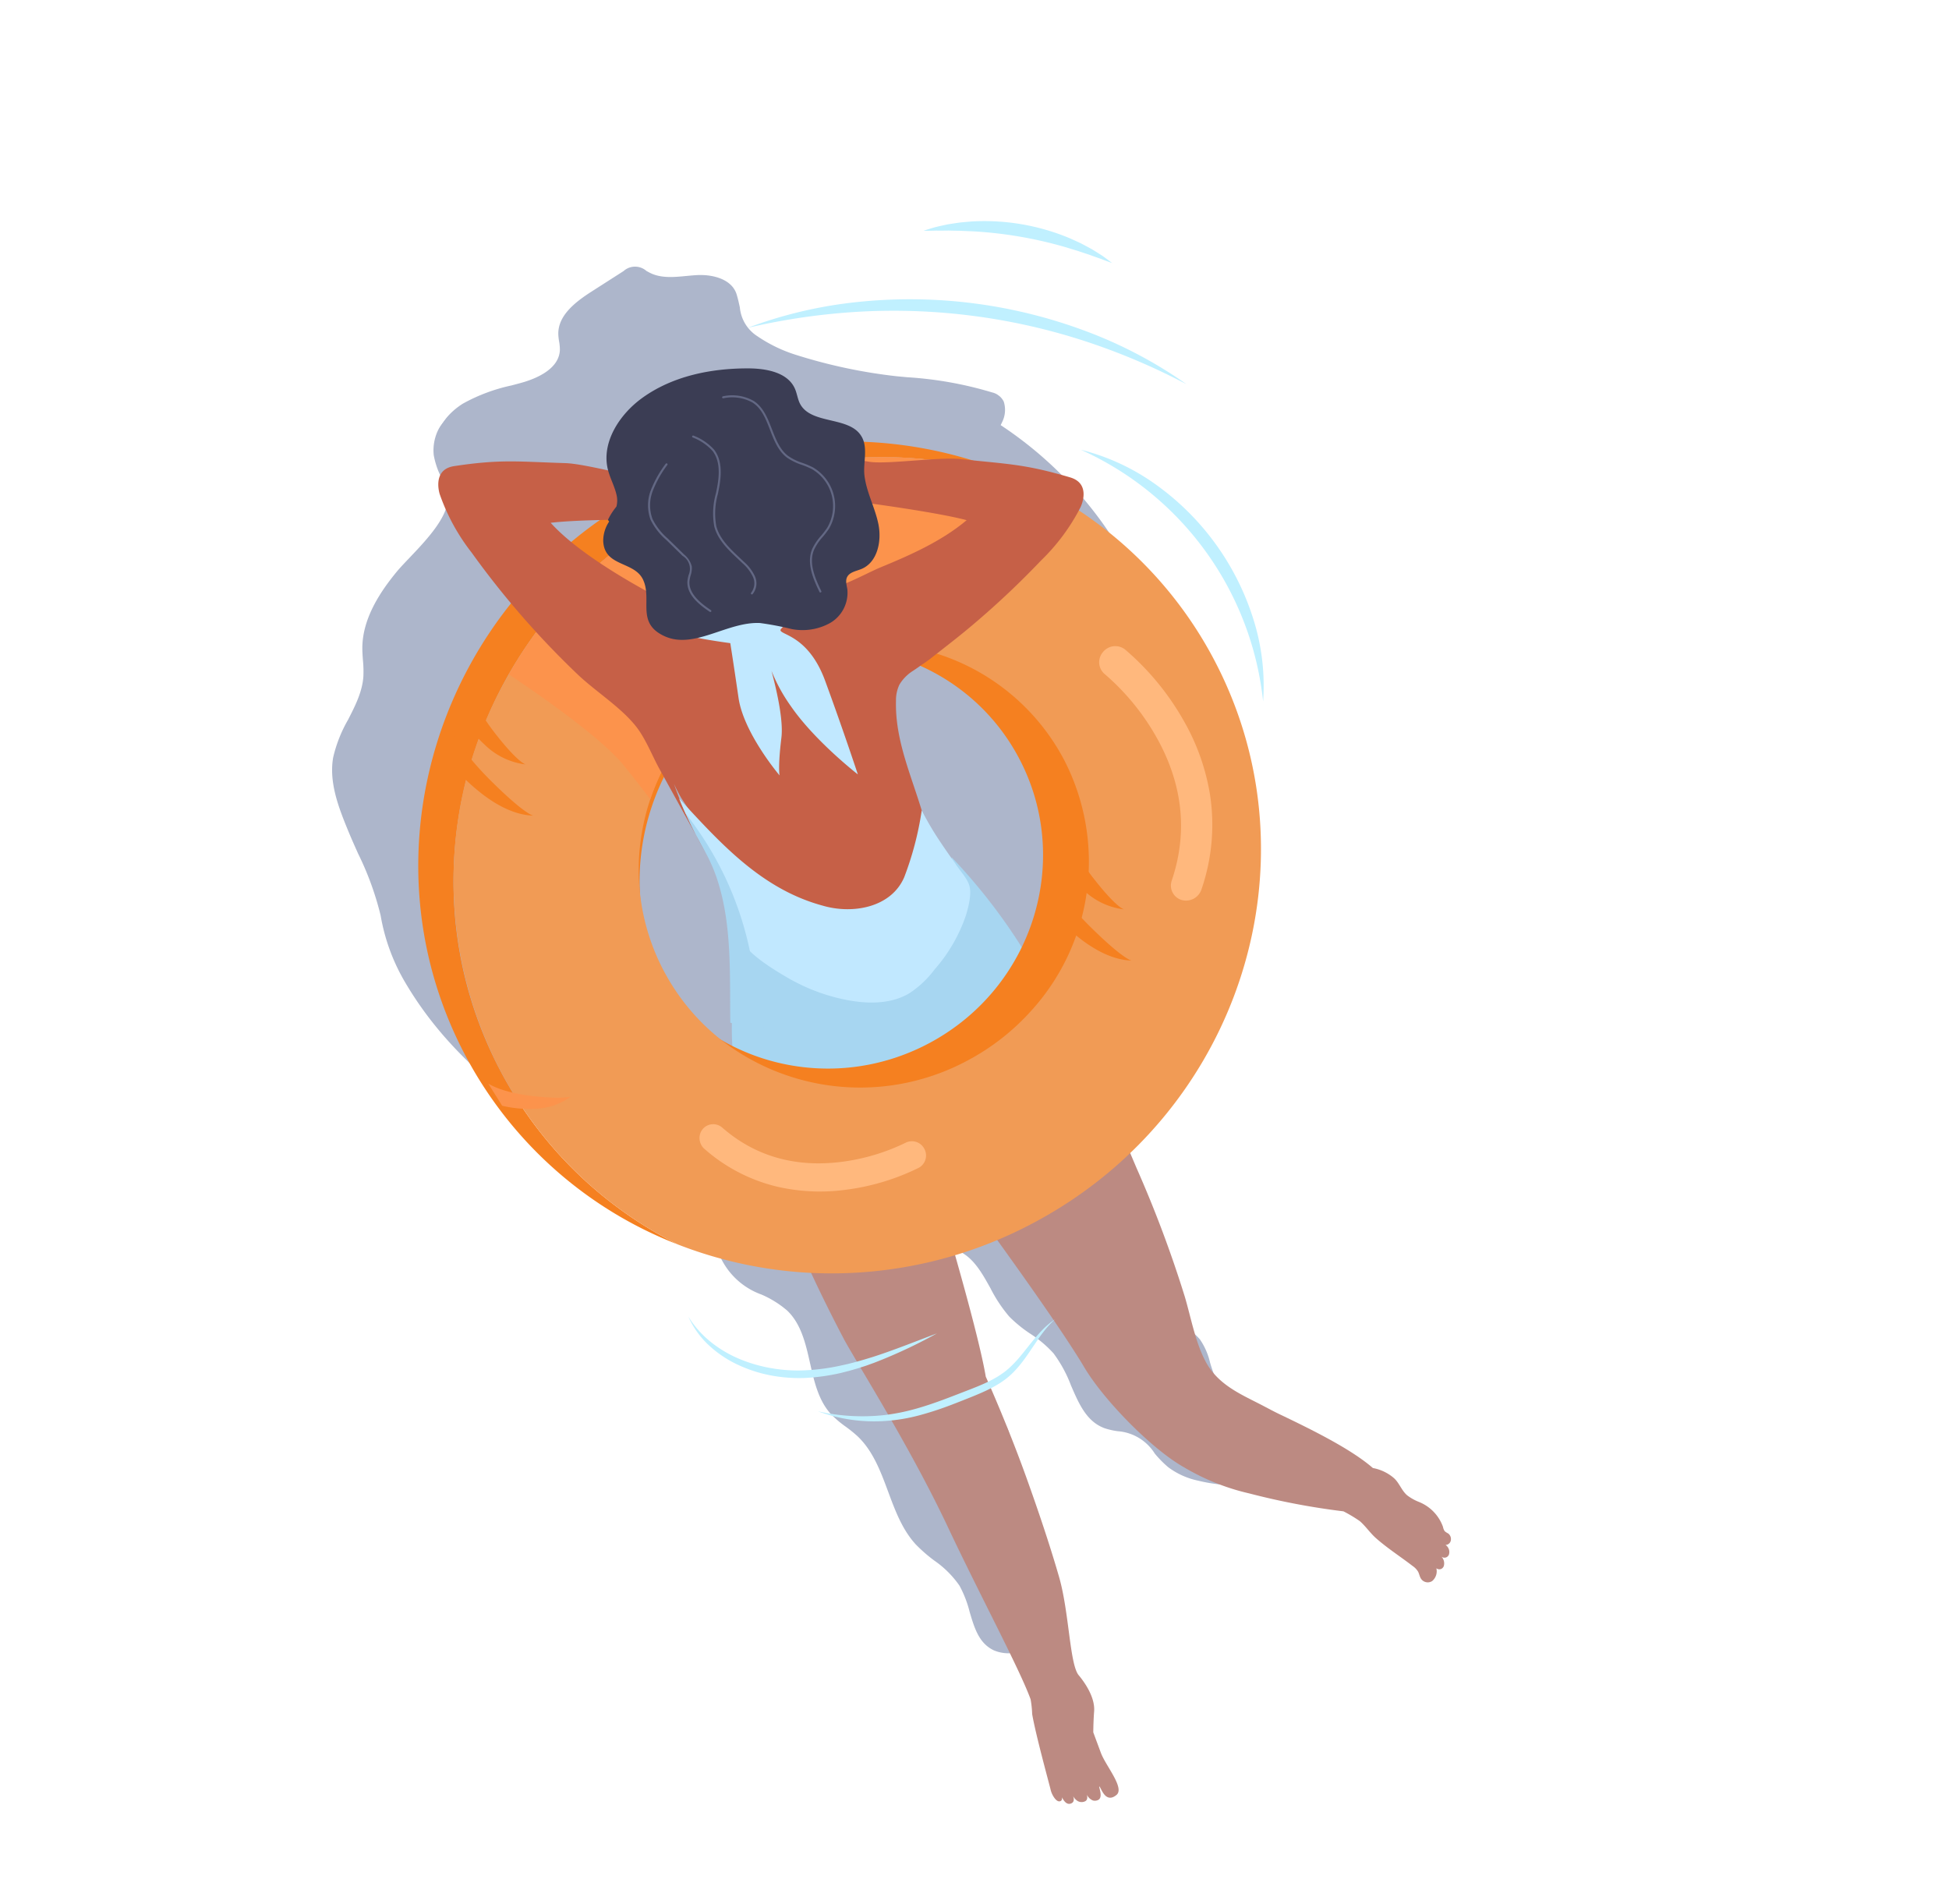 <svg xmlns="http://www.w3.org/2000/svg" xmlns:xlink="http://www.w3.org/1999/xlink" width="314.636" height="307.281" viewBox="0 0 314.636 307.281">
  <defs>
    <clipPath id="clip-path">
      <rect id="Rectangle_169" data-name="Rectangle 169" width="205.999" height="239.245" fill="none"/>
    </clipPath>
    <clipPath id="clip-path-2">
      <rect id="Rectangle_168" data-name="Rectangle 168" width="164.372" height="210.773" fill="none"/>
    </clipPath>
  </defs>
  <g id="Groupe_133" data-name="Groupe 133" transform="matrix(-0.588, 0.809, -0.809, -0.588, 314.636, 140.625)">
    <g id="Groupe_132" data-name="Groupe 132" clip-path="url(#clip-path)">
      <g id="Groupe_131" data-name="Groupe 131" transform="translate(28.088 28.472)" opacity="0.58" style="mix-blend-mode: multiply;isolation: isolate">
        <g id="Groupe_130" data-name="Groupe 130">
          <g id="Groupe_129" data-name="Groupe 129" clip-path="url(#clip-path-2)">
            <path id="Tracé_211" data-name="Tracé 211" d="M335.459,196.109c-.017-.141-.042-.283-.072-.424a6.2,6.2,0,0,0-2.5-3.583,9.549,9.549,0,0,0-9.613-.5,13.672,13.672,0,0,0-6.425,7.491c-.434,1.126-.776,2.34-1.106,3.514-.828,2.942-1.684,5.984-4.062,7.837a14.379,14.379,0,0,1-2.524,1.462,11.268,11.268,0,0,0-3.094,1.964c-1.765,1.762-2.125,4.372-2.473,6.9s-.71,5.149-2.5,6.874a11.071,11.071,0,0,1-2.37,1.6,12.486,12.486,0,0,0-2.181,1.418,13.573,13.573,0,0,0-2.959,4.555c-1.073,2.251-2.086,4.377-4.288,5.165a2.03,2.03,0,0,1-1.2.119,2.274,2.274,0,0,1-1.359-1.675c-.805-2.811.427-5.467,1.732-8.278a23.235,23.235,0,0,0,1.9-5.092,21.179,21.179,0,0,0,.245-4.411,18.692,18.692,0,0,1,.359-4.886,21.176,21.176,0,0,1,2.524-5.31c1.673-2.824,3.254-5.492,2.4-8.473a11.391,11.391,0,0,0-.873-2.019,7.711,7.711,0,0,1-.576-6.925,17.376,17.376,0,0,0,.507-3.083,12.283,12.283,0,0,0-1.088-5.159,24.823,24.823,0,0,0-7.35-9.919c-1.823-1.478-4.39-2.558-6.128-1.158-1.568,1.263-1.344,3.567-.868,5.868.827,3.995,1.469,9.089-.925,13.057a20.888,20.888,0,0,1-1.291,1.827,11.031,11.031,0,0,0-2.05,3.513,11.7,11.7,0,0,0-.208,3.836c.1,1.76.186,3.422-.715,4.826a8.048,8.048,0,0,1-1.347,1.479c-.24.223-.488.454-.717.694-3.418,3.581-2.987,9.154-1.974,14.672a.4.4,0,0,0-.11-.032c-.8-.116-3.469,1.484-5.693,3.018-2.186,1.509-4.732,3.512-5.155,4.345a36.3,36.3,0,0,0-1.88,4.746,30.1,30.1,0,0,1-2.5,5.887c-1.783,2.983-1.928,3.227-5.406,2.834-2.874-.324-5.214-.495-7.363-.536a68.941,68.941,0,0,0-13.943,1.156,67.709,67.709,0,0,0-25.551,10.558A64.58,64.58,0,0,0,183.7,275.93c-.884,1.483-1.721,3.026-2.487,4.586a62.9,62.9,0,0,0-6.414,30.626c-.2.034-.385.067-.555.1a4.394,4.394,0,0,0-2.813,1.74,2.807,2.807,0,0,0-.079,2.411,60.289,60.289,0,0,0,6.063,12.494c.28.471.573.964.881,1.486a84.815,84.815,0,0,1,6.711,15.028,23.562,23.562,0,0,1,1.275,6.965,6.186,6.186,0,0,1-2.1,5.006c-.414.46-.884.982-1.375,1.628-1.6,2.109-.338,5.111,1.234,7.04.353.434.737.867,1.108,1.286,1.326,1.5,2.7,3.046,3.039,4.993.041.233.069.478.1.715A2.77,2.77,0,0,0,190.473,375l5.714,2.233c2.986,1.167,6.359,2.112,8.745.282a9.022,9.022,0,0,0,.849-.775,7.343,7.343,0,0,1,1.024-.9c2.616-1.774,6.12.442,7.976,1.92.417.332.839.676,1.248,1.008a28.382,28.382,0,0,0,7.008,4.636,11.509,11.509,0,0,0,4.224.833,7.487,7.487,0,0,0,5.258-1.917,12.866,12.866,0,0,0,2.187-3.09A20.377,20.377,0,0,1,236,377.16c2.057-2.773,7.985-1.983,12.314-1.406,1.18.157,2.2.293,3,.339,3.694.212,9.071.161,13.094-2.7.557-.4,1.087-.846,1.6-1.282a18.566,18.566,0,0,1,2.086-1.607c2.118-1.33,4.665-1.727,7.127-2.11a22.044,22.044,0,0,0,6.314-1.632c3.753-1.829,6.156-5.7,8.087-8.814.714-1.151,1.421-2.383,2.105-3.575a48.494,48.494,0,0,1,5.933-8.8,31.763,31.763,0,0,0,6.4-9.534c3.552-8.144,5.206-17.149,5.206-28.341-.021-.436-.041-.9-.062-1.386-.179-4.24-.424-10.048-2.533-13.353a5.249,5.249,0,0,0-1.3-1.288,3.521,3.521,0,0,1-1.467-1.812c-.378-1.325.446-3.756,1.108-5.709.262-.774.51-1.5.641-2.049a65.567,65.567,0,0,1,3.715-12.013c.144-.314.3-.633.442-.941a11.656,11.656,0,0,0,1.2-9.267,16.116,16.116,0,0,1-.348-4.9c.425-3.1,2.593-5.569,4.689-7.955,2.013-2.292,4.1-4.661,4.683-7.616a16.95,16.95,0,0,0,.229-3.074,22.46,22.46,0,0,1,.112-2.327c.411-3.464,2.413-6.473,4.349-9.383,1.8-2.7,3.657-5.5,4.276-8.677a24.98,24.98,0,0,0,.339-3.879,15.955,15.955,0,0,1,.888-5.683,18.044,18.044,0,0,1,2.445-3.791c1.589-2.069,3.091-4.023,2.788-6.476M303.023,329.386Zm-32.643-105.3Zm-7,141.481h0m.588-.2h0Zm-14.537-29.956c-.3.463-.6.9-.9,1.323.259-.483.492-.955.7-1.428.141-.314.277-.636.41-.973ZM188.1,343.338h0Zm-5.494-7.944h0m121.524-8.8Z" transform="translate(-171.126 -173.462)" fill="#7281a5"/>
          </g>
        </g>
      </g>
      <path id="Tracé_212" data-name="Tracé 212" d="M803.854,216.655s0,.039,0,.115c.063,1.307.776,13.445,6.009,20.288,5.535,7.238,9.288,1.726,9.288,1.726s.346-.5.955-1.415c.673-1.006,1.666-2.509,2.867-4.372A245.706,245.706,0,0,0,837.93,206.79c1.179-2.511,3.319-7.716,6.1-13.924,2.431-5.421,5.351-11.608,8.549-17.433,5.766-10.5,11.7-22.79,14.6-27.078a16.176,16.176,0,0,1,1.782-1.611c2.394-2.443,7.773-9.207,8.176-9.646a3.73,3.73,0,0,0,.7-1.343c.108-.4.1-.774-.166-.95-.242-.162-.478-.043-.674.156.3-.569.532-1.3.058-1.7-.553-.461-1-.038-1.262.34a2.1,2.1,0,0,0,.208-1.042,1.28,1.28,0,0,0-.587-.954c-.439-.3-.841,0-1.121.345a1.839,1.839,0,0,0,.189-1.328,1.158,1.158,0,0,0-.523-.623c-.9-.553-1.91,1.385-1.914,1.064,0-.194.623-1.035.631-1.8,0-.5-.26-.977-1.155-1.206-.56-.144-1.049.252-1.5.914-.927,1.365-1.681,3.863-2.518,5.122-.377.565-1.111,1.669-1.952,2.933-.865.615-1.849,1.285-2.807,1.872-2.03,1.243-2.963,4.218-3.286,5.523-.691,2.259-7.357,7.2-10.957,11.828-3.355,4.309-6.846,9.248-9.914,13.762-5.231,7.7-9.269,14.806-9.269,14.806-1.456,1.481-3.465,3.8-5.721,6.526-8.228,9.943-19.75,25.314-19.75,25.314" transform="translate(-671.912 -107.011)" fill="#bc8a82"/>
      <path id="Tracé_213" data-name="Tracé 213" d="M648.359,109.756s-5.612,2.826-16.224,5.213c-8.518,1.916-14.316-8.448-14.316-8.448,1.436-4.759,3.026-7.235,4.164-9.924,2.461-5.809,6.592-12.53,10.3-18.708a192.265,192.265,0,0,1,12.24-18.534c2.164-2.807,4.9-5.646,6.448-8.811,1.875-3.822.93-7.724.369-11.43-.165-1.093-.309-2.212-.516-3.329-1.18-6.358-2.205-12.777-1.818-17.2a7.161,7.161,0,0,1-.69-3.6c.079-1.209.9-2.234,1-3.456a7.834,7.834,0,0,0-.234-2.1,6.8,6.8,0,0,1,.956-5.583,1.7,1.7,0,0,0,.4-.647,3.157,3.157,0,0,0-.034-.682,1.14,1.14,0,0,1,.69-.99.877.877,0,0,1,1.058.276,1.384,1.384,0,0,1,.886-1.341.77.77,0,0,1,1.024.82,1.559,1.559,0,0,1,.98-1.244.76.76,0,0,1,1.026.75,2.071,2.071,0,0,1,2.06-.67,1.307,1.307,0,0,1,.731,1.759c-.155.345-.441.629-.608.969a2.908,2.908,0,0,0-.227,1.228c-.073,2.5.086,4.977-.158,7.493-.12,1.232-.59,2.486-.687,3.7a22.787,22.787,0,0,0,.274,3.051,116.105,116.105,0,0,1,6.606,14.013,36.455,36.455,0,0,1,2.768,10.928c.712,5.917-1.123,16.859-3.589,22.589-4.7,10.914-14.889,43.915-14.889,43.915" transform="translate(-516.412 0.003)" fill="#bc8a82"/>
      <path id="Tracé_214" data-name="Tracé 214" d="M620.915,664.7c-.6.9-.951,1.41-.955,1.415a4.861,4.861,0,0,1-3.518,1.983c-1.843.05-3.759-1.2-5.681-3.712-5.211-6.815-5.932-18.9-6-20.258v-.018l-.011-.014a7.84,7.84,0,0,0-.636-.763l-.039-.012-.038.059-2.83,1.057a.863.863,0,0,0-.507.145.407.407,0,0,1-.187.109l-.122.039.007,0c-4.2,1.38-11.994,3.353-17.813,1.432a14.544,14.544,0,0,1-7.734-6.774l-.049-.086-.046.087a92.945,92.945,0,0,0-9.131,26.366l-.028.153.118-.1c2.692-2.336,6.5-2.615,10.491-2.711a18.087,18.087,0,0,1,5.311.4,14.79,14.79,0,0,1,5.443,3.236,22.543,22.543,0,0,1,3.427,3.56c3.607,4.807,4.275,11.17,4.453,16.76l0,.094,10.748-6.658a43.032,43.032,0,0,0,15.416-15.73Z" transform="translate(-472.762 -534.368)" fill="#a7d6f1"/>
      <path id="Tracé_215" data-name="Tracé 215" d="M274.518,696.507c-17.106-8.283-24.363-28.649-16.21-45.489s28.631-23.777,45.738-15.495,24.363,28.649,16.209,45.489-28.631,23.777-45.738,15.495m79.727-47.226a65.388,65.388,0,0,1-5.666,39.287c-16.071,33.191-56.641,46.761-90.615,30.311a68.846,68.846,0,0,1-36.784-44.491,68.733,68.733,0,0,0,38.082,50.586c33.974,16.45,74.543,2.878,90.614-30.313a65.577,65.577,0,0,0,4.369-45.38m-83.288,42.792c19.1,9.248,41.9,1.618,50.938-17.04s.876-41.279-18.223-50.527-41.9-1.617-50.937,17.041-.876,41.279,18.221,50.526" transform="translate(-184.875 -518.716)" fill="#f58020"/>
      <path id="Tracé_216" data-name="Tracé 216" d="M349.734,533.232a68.336,68.336,0,0,0-9.674-21.209,69.258,69.258,0,0,0-27.113-23.294,70.1,70.1,0,0,0-14.388-5.128c-30.336-7.193-62.378,6.84-76.226,35.441a65.39,65.39,0,0,0-5.664,39.3q.12.46.248.918a68.695,68.695,0,0,0,29.365,39.572,70.5,70.5,0,0,0,7.17,4,69.205,69.205,0,0,0,37.89,6.571q.534-.059,1.066-.127a66.324,66.324,0,0,0,51.659-36.755,65.393,65.393,0,0,0,5.667-39.286m-34.295,27.6a34.99,34.99,0,0,1-16.108,16.188,36.158,36.158,0,0,1-5.1,2.047,37.051,37.051,0,0,1-46.068-23.182A35.142,35.142,0,0,1,249.7,529a35.736,35.736,0,0,1,35.864-19.752,37.2,37.2,0,0,1,12.553,3.554,36.589,36.589,0,0,1,20.82,32.827,34.841,34.841,0,0,1-3.5,15.2" transform="translate(-180.365 -402.668)" fill="#f19b55"/>
      <path id="Tracé_217" data-name="Tracé 217" d="M302.608,618.873l-.115,0a2.56,2.56,0,0,1-2.464-2.615,42.658,42.658,0,0,1,3.616-14.182,35.425,35.425,0,0,1,7.187-10.624,32.032,32.032,0,0,1,13.278-7.968,2.628,2.628,0,0,1,3.261,1.6,2.431,2.431,0,0,1-1.612,3.125c-7.931,2.483-13.781,7.828-17.386,15.887a38.119,38.119,0,0,0-3.2,12.435,2.492,2.492,0,0,1-2.562,2.346" transform="translate(-250.782 -487.609)" fill="#ffb87d"/>
      <path id="Tracé_218" data-name="Tracé 218" d="M832.724,677.522a2.283,2.283,0,0,1-2.216,1.309,2.215,2.215,0,0,1-2.03-2.431c.616-6.941-1.659-13.236-6.762-18.709a33.21,33.21,0,0,0-8.64-6.633,2.26,2.26,0,0,1-1.019-3.014l.006-.012a2.254,2.254,0,0,1,3-1.088,37.049,37.049,0,0,1,9.938,7.59,30.736,30.736,0,0,1,6,9.172,27.36,27.36,0,0,1,1.946,13.021,2.32,2.32,0,0,1-.217.8" transform="translate(-678.579 -540.574)" fill="#ffb87d"/>
      <path id="Tracé_219" data-name="Tracé 219" d="M712.531,1193.973s.528,1.1-1.176,7-3.832,7.915-3.832,7.915l4.745-1.84a20.752,20.752,0,0,0,1.57-5.817,11.4,11.4,0,0,0-1.307-7.258" transform="translate(-591.392 -997.997)" fill="#f58020"/>
      <path id="Tracé_220" data-name="Tracé 220" d="M755.782,1158.408s.642,1.193-.523,8.749-3.133,10.543-3.133,10.543l4.643-3.453a32.021,32.021,0,0,0,1.037-7.424c.042-2.875-.4-6.039-2.024-8.415" transform="translate(-628.674 -968.27)" fill="#f58020"/>
      <path id="Tracé_221" data-name="Tracé 221" d="M975.545,965.932s.972.358,3.591,4.956,2.635,7.089,2.635,7.089l1.583-3.934a18.777,18.777,0,0,0-2.646-4.47,10.106,10.106,0,0,0-5.163-3.64" transform="translate(-815.422 -807.386)" fill="#fc934c"/>
      <path id="Tracé_222" data-name="Tracé 222" d="M481.86,634.179s.528,1.1-1.176,7-3.832,7.915-3.832,7.915l4.745-1.84a20.753,20.753,0,0,0,1.57-5.817,11.4,11.4,0,0,0-1.307-7.258" transform="translate(-398.583 -530.086)" fill="#f58020"/>
      <path id="Tracé_223" data-name="Tracé 223" d="M525.112,598.614s.642,1.193-.523,8.749-3.133,10.543-3.133,10.543l4.643-3.453a32.026,32.026,0,0,0,1.037-7.424c.042-2.875-.4-6.039-2.024-8.414" transform="translate(-435.865 -500.359)" fill="#f58020"/>
      <path id="Tracé_224" data-name="Tracé 224" d="M297.117,986.983a69.205,69.205,0,0,1-37.89-6.571,70.5,70.5,0,0,1-7.17-4,68.7,68.7,0,0,1-29.365-39.572c5.751-2.077,26.211-3.139,31.247-3.372a36.613,36.613,0,0,0,7.009,12.108,37.235,37.235,0,0,0,39.059,11.074c-.58,1.895-1.235,4.154-1.915,6.71-1.416,5.321-1.251,16.566-.975,23.625" transform="translate(-186.14 -780.25)" fill="#fc934c"/>
      <path id="Tracé_225" data-name="Tracé 225" d="M271.311,847.394a24.929,24.929,0,0,0,1.146-2.251,44.728,44.728,0,0,0,2.688-9.98c1.282-6.824,2.568-13.811,1.485-20.67a11.9,11.9,0,0,0-2.281-5.865,11.307,11.307,0,0,0-6.841-3.428c-3.651-.653-8.084-1.162-10.849,1.31-7.035,6.29-9.961,14.725-17.224,19.733a5.871,5.871,0,0,1-2.449,1.093,6.7,6.7,0,0,1-2.843-.369c-.473-.182-.942-.353-1.409-.507l-.363-.118c-.6-.224-1.174-.438-1.708-.587-2.507-.7-5-1.453-7.53-2.091a139.422,139.422,0,0,0-15.783-3.038,32.7,32.7,0,0,0-10.737-.1c-.395.079-4.057.881-2.885,4.185,2.572,7.256,4.216,9.425,8,16.033,1.654,2.886,7.065,8.419,8.794,11.26.518.85,1.362,3.056,2.282,3.563a3,3,0,0,0,.006.315c.212,2.8,2.532,6.649,3.784,8.993,1.143,2.139,2.279,4.626,2.99,4.688a9.8,9.8,0,0,0,4.454,10.13,9.284,9.284,0,0,0,9.952.3c1.762,3.2,4.091,9.5,5.8,12.01,4.288,6.295,5.52,8.721,10.923,14.206,2.46,2.5,4.782-.446,5.026-.766a32.714,32.714,0,0,0,4.6-9.7,139.692,139.692,0,0,0,5.844-25.382c.538-4.02.177-8.705,1.25-12.573.651-2.351,2.193-4.74,3.257-6.956l6.562-14.014a61.071,61.071,0,0,1-5.947,10.578m-48.544,11.819c.013.059.031.122.053.188-.061.04-.122.081-.182.127-.124-.4-.174-.637-.111-.618.047.014.131.126.24.3m-2.957,9.335c-.338-1.224-1.37-3.033-.847-2.271.229.334.624.909,1.069,1.521q-.125.377-.222.75M216.6,849.276s-5.642-10.385-7.466-15.113c5.11,1.261,9.893,4.037,14.341,6.77,2.418,1.486,7.986,3.875,10.031,6.957a3.756,3.756,0,0,1,.3,4.1,28.282,28.282,0,0,1-3.149,4.448,21.152,21.152,0,0,0-4.085,2.534c-.763-.738-1.641-1.354-2.093-1.171a.131.131,0,0,0-.077.106,15.107,15.107,0,0,0-2.955-4.318c-2.363-2.292-4.844-4.309-4.844-4.309m32.35,38.946c-2.682-2.878-7.425-9.313-9.413-12.049a2.984,2.984,0,0,0,2.505-1.493c.863-1.3.83-2.837-.076-3.44a1.43,1.43,0,0,0-.57-.22c1.568-3.763,2.264-7.849,1.5-10.973q.13-.215.264-.417a23.129,23.129,0,0,0,4.757,3.985c.909,4.952,2.6,17.294,1.035,24.608" transform="translate(-161.736 -672.588)" fill="#c66047"/>
      <path id="Tracé_226" data-name="Tracé 226" d="M579.981,766.908a30.373,30.373,0,0,0-2.627-8.731c-1.466-3.078-3.617-6.041-6.753-7.378a16.318,16.318,0,0,0-5.531-1.032A25.734,25.734,0,0,0,555,750.835c-1.318.472-3.374,1.266-4.216,2.46-.73,1.035-1.029,2.79-1.528,3.987-.42,1.279-.85,2.524-1.291,3.715a48.62,48.62,0,0,1-2.4,5.545,50.867,50.867,0,0,1,10.385-4.054c5.195-1.177,9.734,3.178,11.437,7.912,3.678,9.615,1.552,19.366-.351,28.946.454-.712.906-1.469,1.363-2.281l.063-.211a41.812,41.812,0,0,1,4.425-9.766,53.877,53.877,0,0,1,3.161-4.6c.948-1.242,2.307-2.387,3.149-3.659,1.673-2.526,1.24-7.6.962-10.481q-.069-.72-.173-1.436" transform="translate(-456.013 -626.641)" fill="#c1e8ff"/>
      <path id="Tracé_227" data-name="Tracé 227" d="M684.737,877.351l-.063.211c1-1.782,2.029-3.822,3.141-6.2a26.723,26.723,0,0,1,2.862-4.721c4.489-5.977,11.2-10.363,17.046-14.747-.617-1.947-.959-3.816-1.664-5.9a41.2,41.2,0,0,1-6.573,7.122,53.115,53.115,0,0,0-14.75,24.23" transform="translate(-572.294 -707.14)" fill="#a7d6f1"/>
      <path id="Tracé_228" data-name="Tracé 228" d="M426.221,948.9s5.08-1.4,6.7-1.111-2.094-3.494,2.7-10.649,9.127-13.17,9.127-13.17-.266,8.742-2.549,15.22a27.417,27.417,0,0,1-5.89,9.955s6.636-9.341,10.9-11.709,5.1-3.343,5.1-3.343-2.1,8.693-6.229,12.718-6.362,6.269-6.362,6.269,3.992,7.342,3.722,8.52-1.184,3.558-1.184,3.558a119.172,119.172,0,0,0-10.484-6.464c-4.023-2.019-8.457-6.531-8.457-6.531Z" transform="translate(-353.833 -772.312)" fill="#c1e8ff"/>
      <path id="Tracé_229" data-name="Tracé 229" d="M280.463,1044.8c-1.606,3.513,3.275,7.7,1.55,11.161-.378.757-1.034,1.345-1.465,2.074-1.476,2.492.042,5.67,1.767,8.055,3.523,4.87,8.216,9.194,14,11.057,4.3,1.386,9.624,1.064,12.486-2.295.962-1.129,1.575-2.515,2.565-3.621a3.881,3.881,0,0,1,1.489-1.047c.163.005.324.01.482.013a10.421,10.421,0,0,0,2.071-.169l.1-.32a5.579,5.579,0,0,0,3.116-1.08c3.285-2.621-.384-5.964,1.275-8.9,1.75-3.1,6.289-3.119,5.331-8.067-1.009-5.215-7.885-6.837-10.793-11.282a46.786,46.786,0,0,1-2.209-4.687,9.155,9.155,0,0,0-4.458-4.463,5.637,5.637,0,0,0-6.008.938c-.466.461-.885,1.054-1.526,1.192-.915.2-1.695-.611-2.494-1.1-2.363-1.439-5.509-.036-7.394,1.99s-3.077,4.66-5.122,6.531c-1.5,1.37-3.871,2.057-4.767,4.016" transform="translate(-234.001 -861.586)" fill="#3b3d54"/>
      <path id="Tracé_230" data-name="Tracé 230" d="M319.4,1090a.163.163,0,0,1-.089-.048A7.045,7.045,0,0,1,317,1085.48c-.083-1.861.962-3.48,1.972-5.047.942-1.461,1.917-2.971,1.946-4.653a8.911,8.911,0,0,0-.454-2.54,13.983,13.983,0,0,1-.41-1.767,7.24,7.24,0,0,1,6.487-7.922,14.059,14.059,0,0,1,1.669.037,8.249,8.249,0,0,0,2.552-.1c2.19-.552,3.5-2.7,4.645-4.843a.164.164,0,1,1,.289.154c-1.132,2.116-2.534,4.422-4.853,5.006a8.613,8.613,0,0,1-2.652.109,13.812,13.812,0,0,0-1.63-.037,6.914,6.914,0,0,0-6.182,7.55,13.736,13.736,0,0,0,.4,1.725,9.293,9.293,0,0,1,.466,2.633c-.03,1.775-1.03,3.326-2,4.825-1.028,1.593-2,3.1-1.92,4.855a6.741,6.741,0,0,0,2.223,4.262.164.164,0,0,1-.147.275" transform="translate(-264.963 -884.81)" fill="#636884"/>
      <path id="Tracé_231" data-name="Tracé 231" d="M377.961,1134.721a.163.163,0,0,1-.132-.13,8.641,8.641,0,0,1-.123-4c.647-2.235,2.895-3.522,4.53-4.295.282-.134.568-.264.855-.4a11.625,11.625,0,0,0,4.39-2.856c1.359-1.666,1.645-3.924,1.922-6.108.037-.291.073-.58.112-.866a7.046,7.046,0,0,1,.844-2.821,2.766,2.766,0,0,1,2.56-1.406.164.164,0,0,1-.038.325,2.494,2.494,0,0,0-2.244,1.256,6.769,6.769,0,0,0-.8,2.691c-.039.286-.075.574-.112.864-.282,2.229-.574,4.534-1.992,6.273a11.867,11.867,0,0,1-4.508,2.947c-.286.13-.571.26-.852.393-2.507,1.186-3.891,2.485-4.355,4.09a8.391,8.391,0,0,0,.13,3.851.164.164,0,0,1-.13.191.162.162,0,0,1-.059,0" transform="translate(-315.548 -929.333)" fill="#636884"/>
      <path id="Tracé_232" data-name="Tracé 232" d="M417.05,1154.686a.164.164,0,0,1,.026-.325,17.637,17.637,0,0,0,4.717-.544,6.463,6.463,0,0,0,3.747-2.64,10,10,0,0,0,1.1-3.82l.536-3.662a3.669,3.669,0,0,1,.822-2.146,3.569,3.569,0,0,1,1.287-.71,5.9,5.9,0,0,0,.76-.332c1.8-1,1.938-3.531,1.856-5.622a.164.164,0,0,1,.327-.013c.086,2.185-.066,4.832-2.024,5.921a6.155,6.155,0,0,1-.8.351,2.447,2.447,0,0,0-1.9,2.6l-.536,3.662a10.251,10.251,0,0,1-1.142,3.945,6.788,6.788,0,0,1-3.932,2.782,17.915,17.915,0,0,1-4.8.558.164.164,0,0,1-.032,0" transform="translate(-348.485 -948.465)" fill="#636884"/>
      <path id="Tracé_233" data-name="Tracé 233" d="M152.639,678.338a50.322,50.322,0,0,1,16.539-34.548,35.574,35.574,0,0,0-9.837,9.111,42.226,42.226,0,0,0-8.292,25.4,35.511,35.511,0,0,0,2.571,13.16,50.532,50.532,0,0,1-.982-13.124" transform="translate(-126.255 -538.119)" fill="#c0f0ff"/>
      <path id="Tracé_234" data-name="Tracé 234" d="M75.04,937.649A99.714,99.714,0,0,1,57.66,905.9,105.291,105.291,0,0,1,53.5,888.1a71.472,71.472,0,0,0,2.648,18.264,80.956,80.956,0,0,0,17.688,32.321,71.328,71.328,0,0,0,13.96,12.071A105.623,105.623,0,0,1,75.04,937.649" transform="translate(-44.715 -742.328)" fill="#c0f0ff"/>
      <path id="Tracé_235" data-name="Tracé 235" d="M11.35,1041.878q-.554-.807-1.117-1.6-.53-.817-1.072-1.617a66.93,66.93,0,0,1-6.823-13.8c-.205-.611-.415-1.223-.634-1.834-.189-.619-.387-1.238-.59-1.858-.178-.626-.359-1.253-.555-1.882q-.245-.951-.537-1.907-.032.993-.017,1.994c.036.662.086,1.326.14,1.992.085.659.175,1.32.275,1.981.125.654.26,1.309.4,1.964a35.664,35.664,0,0,0,7.059,14.29q.653.763,1.318,1.51.7.721,1.407,1.422c.5.447.994.89,1.5,1.32q.785.619,1.6,1.2-.582-.815-1.188-1.586c-.381-.538-.769-1.063-1.157-1.585" transform="translate(0 -850.39)" fill="#c0f0ff"/>
      <path id="Tracé_236" data-name="Tracé 236" d="M974.095,555.592a24.785,24.785,0,0,0-3.015-4.825,33.232,33.232,0,0,0-3.941-4.063l-1.085-.9-1.111-.865c-.379-.277-.754-.558-1.135-.83l-1.162-.788a80.448,80.448,0,0,0-9.778-5.4c3.1,2.053,6.258,4.007,9.225,6.188l1.1.832,1.084.849,1.057.878,1.026.91a33.688,33.688,0,0,1,3.757,3.963,24.554,24.554,0,0,1,2.928,4.56,23.651,23.651,0,0,1,1.869,5.092,19.286,19.286,0,0,1,.525,5.407,16.157,16.157,0,0,1-1.179,5.361,14.2,14.2,0,0,0,1.781-5.306,18.075,18.075,0,0,0-.186-5.661,22.323,22.323,0,0,0-1.759-5.4" transform="translate(-796.466 -449.627)" fill="#c0f0ff"/>
      <path id="Tracé_237" data-name="Tracé 237" d="M889.011,455.58c.77.461,1.531.954,2.3,1.451s1.536.985,2.294,1.484c1.521.993,3.015,2.015,4.434,3.123q1.066.829,2.063,1.733c.66.607,1.3,1.234,1.912,1.894a32.632,32.632,0,0,1,5.859,9.094,26.213,26.213,0,0,0-5.135-9.726,28.616,28.616,0,0,0-3.968-3.908,52.343,52.343,0,0,0-4.487-3.243c-.769-.5-1.543-.993-2.316-1.481s-1.553-.976-2.363-1.434a20.786,20.786,0,0,0-2.522-1.241,12.537,12.537,0,0,0-2.735-.781c-3.767-.61-7.38.352-10.987-.429a12.533,12.533,0,0,0,2.679.652c.914.131,1.836.184,2.751.234s1.827.069,2.726.138a18.953,18.953,0,0,1,2.648.353l.638.159c.21.064.42.122.626.2a12.911,12.911,0,0,1,1.227.481,21.929,21.929,0,0,1,2.357,1.25" transform="translate(-730.008 -377.907)" fill="#c0f0ff"/>
    </g>
  </g>
</svg>
